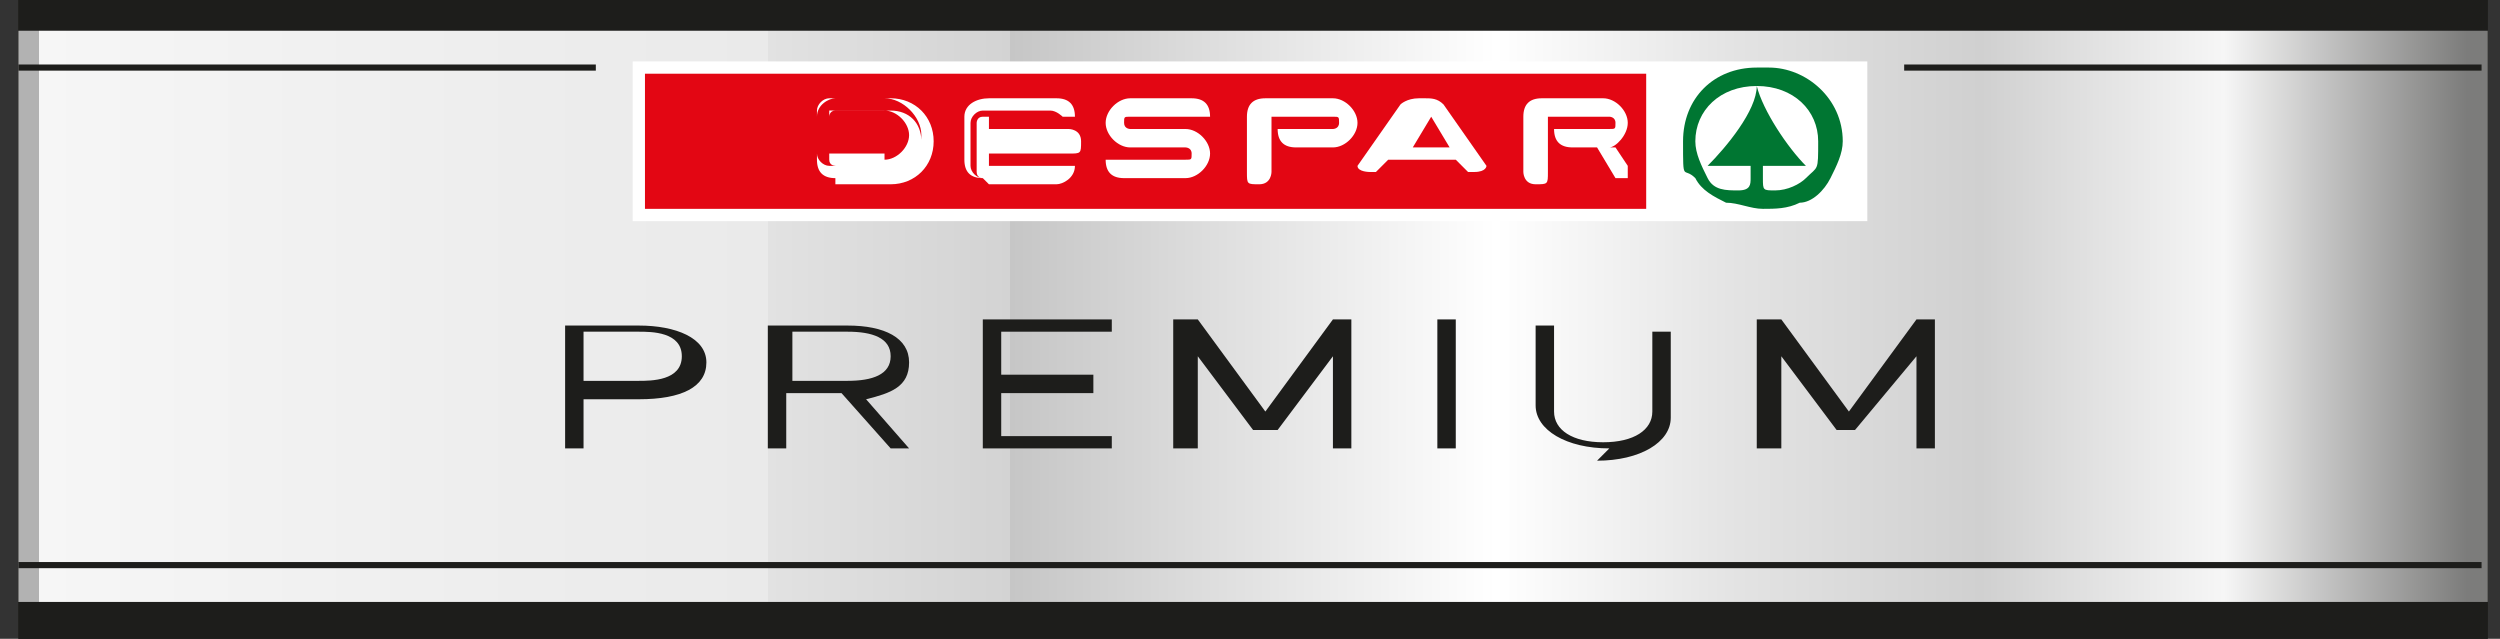 <?xml version="1.0" encoding="UTF-8"?>
<svg xmlns="http://www.w3.org/2000/svg" xmlns:xlink="http://www.w3.org/1999/xlink" version="1.1" viewBox="0 0 40.7 10.4">
  <rect x="0" y="0" width="40.7" height="10.4" fill="#333333" stroke="none"/>
  <defs>
    <style>
      .cls-1, .cls-2 {
        fill: none;
      }

      .cls-3, .cls-4 {
        fill: #fff;
      }

      .cls-3, .cls-5 {
        fill-rule: evenodd;
      }

      .cls-6 {
        fill: #1d1d1b;
      }

      .cls-7 {
        clip-path: url(#clippath-1);
      }

      .cls-8 {
        fill: #e30613;
      }

      .cls-9 {
        fill: url(#Sfumatura_senza_nome);
      }

      .cls-5 {
        fill: #007632;
      }

      .cls-2 {
        stroke: #1d1d1b;
        stroke-width: .1px;
      }

      .cls-10 {
        clip-path: url(#clippath);
      }
    </style>
    <clipPath id="clippath">
      <rect class="cls-1" x=".3" y=".5" width="40.2" height="9.3"/>
    </clipPath>
    <linearGradient id="Sfumatura_senza_nome" data-name="Sfumatura senza nome" x1="0" y1="10.4" x2="1" y2="10.4" gradientTransform="translate(.3 420.7) scale(40.2 -40.2)" gradientUnits="userSpaceOnUse">
      <stop offset="0" stop-color="#b2b2b2"/>
      <stop offset="0" stop-color="#f6f6f6"/>
      <stop offset=".2" stop-color="#ededed"/>
      <stop offset=".3" stop-color="#eaeaea"/>
      <stop offset=".3" stop-color="#e2e2e2"/>
      <stop offset=".4" stop-color="#d3d3d3"/>
      <stop offset=".4" stop-color="#c6c6c6"/>
      <stop offset=".6" stop-color="#fff"/>
      <stop offset=".7" stop-color="#e3e3e3"/>
      <stop offset=".8" stop-color="#d0d0d0"/>
      <stop offset=".9" stop-color="#f6f6f6"/>
      <stop offset="1" stop-color="#7c7c7b"/>
    </linearGradient>
    <clipPath id="clippath-1">
      <rect class="cls-1" y="0" width="40.7" height="10.4"/>
    </clipPath>
  </defs>
  <!-- Generator: Adobe Illustrator 28.6.0, SVG Export Plug-In . SVG Version: 1.2.0 Build 709)  -->
  <g>
    <g id="Livello_1">
      <rect class="cls-6" x=".3" y="0" width="40.2" height="10.4"/>
      <rect class="cls-6" x=".3" y="0" width="40.2" height="10.4"/>
      <g class="cls-10">
        <rect class="cls-9" x=".3" y=".5" width="40.2" height="9.3"/>
      </g>
      <line class="cls-2" x1=".3" y1="9.2" x2="40.4" y2="9.2"/>
      <line class="cls-2" x1="31" y1="1.1" x2="40.4" y2="1.1"/>
      <line class="cls-2" x1=".3" y1="1.1" x2="9.7" y2="1.1"/>
      <rect class="cls-4" x="10.3" y="1" width="20.1" height="2.6"/>
      <rect class="cls-8" x="10.5" y="1.2" width="16.3" height="2.2"/>
      <g class="cls-7">
        <path class="cls-5" d="M28.6,1.1c-.7,0-1.2.5-1.2,1.2s0,.4.2.6c.1.2.3.3.5.4.2,0,.4.1.6.1s.4,0,.6-.1c.2,0,.4-.2.5-.4.1-.2.2-.4.2-.6,0-.7-.6-1.2-1.2-1.2M29.4,2.9c-.1.1-.3.2-.5.2s-.2,0-.2-.2v-.2h.7c-.3-.3-.7-.9-.8-1.3,0,.4-.5,1-.8,1.3h.7v.2c0,.1,0,.2-.2.2-.2,0-.4,0-.5-.2-.1-.2-.2-.4-.2-.6,0-.5.4-.9,1-.9s1,.4,1,.9,0,.4-.2.6"/>
        <path class="cls-3" d="M19.3,2.9c.2,0,.4-.2.4-.4s-.2-.4-.4-.4h-.9c0,0-.1,0-.1-.1s0-.1.1-.1h1.3c0-.2-.1-.3-.3-.3h-1c-.2,0-.4.2-.4.4s.2.4.4.4h.9c0,0,.1,0,.1.1s0,.1-.1.1h-1.3c0,.2.1.3.3.3h1Z"/>
        <path class="cls-3" d="M23.2,1.6c.1,0,.2,0,.3.1l.7,1s0,0,0,0c0,0,0,.1-.2.1s0,0-.1,0l-.2-.2h-1.1l-.2.2s0,0-.1,0c0,0-.2,0-.2-.1s0,0,0,0l.7-1c0,0,.1-.1.3-.1M22.9,2.4h.7l-.3-.5s0,0,0,0,0,0,0,0l-.3.5Z"/>
        <path class="cls-3" d="M21.7,1.6c.2,0,.4.2.4.4s-.2.4-.4.4h-.6c-.2,0-.3-.1-.3-.3h.9c0,0,.1,0,.1-.1s0-.1-.1-.1h-1v.9c0,0,0,.2-.2.2s-.2,0-.2-.2v-.9c0-.2.1-.3.3-.3h1Z"/>
        <path class="cls-3" d="M26.2,2.4c.1,0,.3-.2.3-.4s-.2-.4-.4-.4h-1c-.2,0-.3.1-.3.3v.9c0,0,0,.2.2.2s.2,0,.2-.2v-.9h1c0,0,.1,0,.1.1s0,.1-.1.1h-.9c0,.2.1.3.3.3h.4l.3.5c0,0,.2,0,.2,0,0,0,0-.1,0-.2l-.2-.3Z"/>
        <path class="cls-3" d="M13.6,2.9c-.2,0-.3-.1-.3-.3v-.7c0-.2.2-.3.3-.3h.9c.4,0,.7.3.7.7s-.3.7-.7.7h-.9ZM14.4,2.8c.3,0,.6-.3.6-.6s-.3-.6-.6-.6h-.9c-.1,0-.2.1-.2.2v.7c0,.1.1.2.2.2h.9Z"/>
        <path class="cls-3" d="M13.6,2.7c0,0-.1,0-.1-.1v-.7c0,0,0-.1.1-.1h.9c.3,0,.5.2.5.5s-.2.5-.5.5h-.9ZM14.4,2.6c.2,0,.4-.2.4-.4s-.2-.4-.4-.4h-.9s0,0,0,0v.7s0,0,0,0h.9Z"/>
        <path class="cls-3" d="M16,2.9c-.2,0-.3-.1-.3-.3v-.7c0-.2.2-.3.4-.3h1.1c.2,0,.3.1.3.3h-1.4s0,0,0,0v.2h1.3c0,0,.2,0,.2.2s0,.2-.2.2h-1.3v.2s0,0,0,0h1.4c0,.2-.2.3-.3.3h-1.1ZM15.9,2.6v-.3h1.4s0,0,0,0,0,0,0,0h-1.4v-.3c0,0,0-.1.1-.1h1.3c0,0-.1-.1-.2-.1h-1.1c-.1,0-.2.1-.2.2v.7c0,.1.1.2.2.2h1.1c0,0,.2,0,.2,0h-1.3c0,0-.1,0-.1-.1"/>
        <path class="cls-6" d="M9.5,7.3h-.3v-2h0s0,0,0,0h1.2c.6,0,1.1.2,1.1.6s-.4.6-1.1.6h-.9v.8h0ZM9.5,6.2h.9c.2,0,.7,0,.7-.4s-.5-.4-.7-.4h-.9v.8Z"/>
        <path class="cls-6" d="M14.9,7.3h-.4s-.8-.9-.8-.9h-.9v.9h0s0,0,0,0h-.3v-2h0s0,0,0,0h1.3c.6,0,1,.2,1,.6s-.3.5-.7.6l.7.8h0ZM12.9,6.2h.9c.4,0,.7-.1.7-.4s-.3-.4-.7-.4h-.9v.7Z"/>
        <polygon class="cls-6" points="18.1 7.3 18 7.3 16 7.3 16 7.3 16 7.2 16 5.3 16 5.2 16 5.2 18 5.2 18.1 5.2 18.1 5.3 18.1 5.4 18.1 5.4 18 5.4 16.3 5.4 16.3 6.1 17.8 6.1 17.8 6.1 17.8 6.2 17.8 6.3 17.8 6.4 17.8 6.4 16.3 6.4 16.3 7.1 18 7.1 18.1 7.1 18.1 7.1 18.1 7.2 18.1 7.3"/>
        <polygon class="cls-6" points="22 7.3 22 7.3 21.7 7.3 21.7 7.3 21.7 7.2 21.7 5.8 20.8 7 20.8 7 20.7 7 20.5 7 20.5 7 20.4 7 19.5 5.8 19.5 7.2 19.5 7.3 19.4 7.3 19.2 7.3 19.1 7.3 19.1 7.2 19.1 5.3 19.1 5.2 19.2 5.2 19.4 5.2 19.5 5.2 19.5 5.2 20.6 6.7 21.7 5.2 21.7 5.2 21.7 5.2 22 5.2 22 5.2 22 5.3 22 7.2 22 7.3"/>
        <polygon class="cls-6" points="23.7 7.3 23.7 7.3 23.4 7.3 23.4 7.3 23.4 7.2 23.4 5.3 23.4 5.2 23.4 5.2 23.7 5.2 23.7 5.2 23.7 5.3 23.7 7.2 23.7 7.3"/>
        <path class="cls-6" d="M26.2,7.3c-.7,0-1.2-.3-1.2-.7v-1.3h0s0,0,0,0h.3v1.4c0,.3.3.5.8.5s.8-.2.8-.5v-1.3h0s0,0,0,0h.3v1.4c0,.4-.5.7-1.2.7"/>
        <polygon class="cls-6" points="31.5 7.3 31.5 7.3 31.2 7.3 31.2 7.3 31.2 7.2 31.2 5.8 30.2 7 30.2 7 30.2 7 29.9 7 29.9 7 29.9 7 29 5.8 29 7.2 29 7.3 28.9 7.3 28.7 7.3 28.6 7.3 28.6 7.2 28.6 5.3 28.6 5.2 28.7 5.2 28.9 5.2 28.9 5.2 29 5.2 30.1 6.7 31.2 5.2 31.2 5.2 31.2 5.2 31.5 5.2 31.5 5.2 31.5 5.3 31.5 7.2 31.5 7.3"/>
      </g>
    </g>
  </g>
</svg>